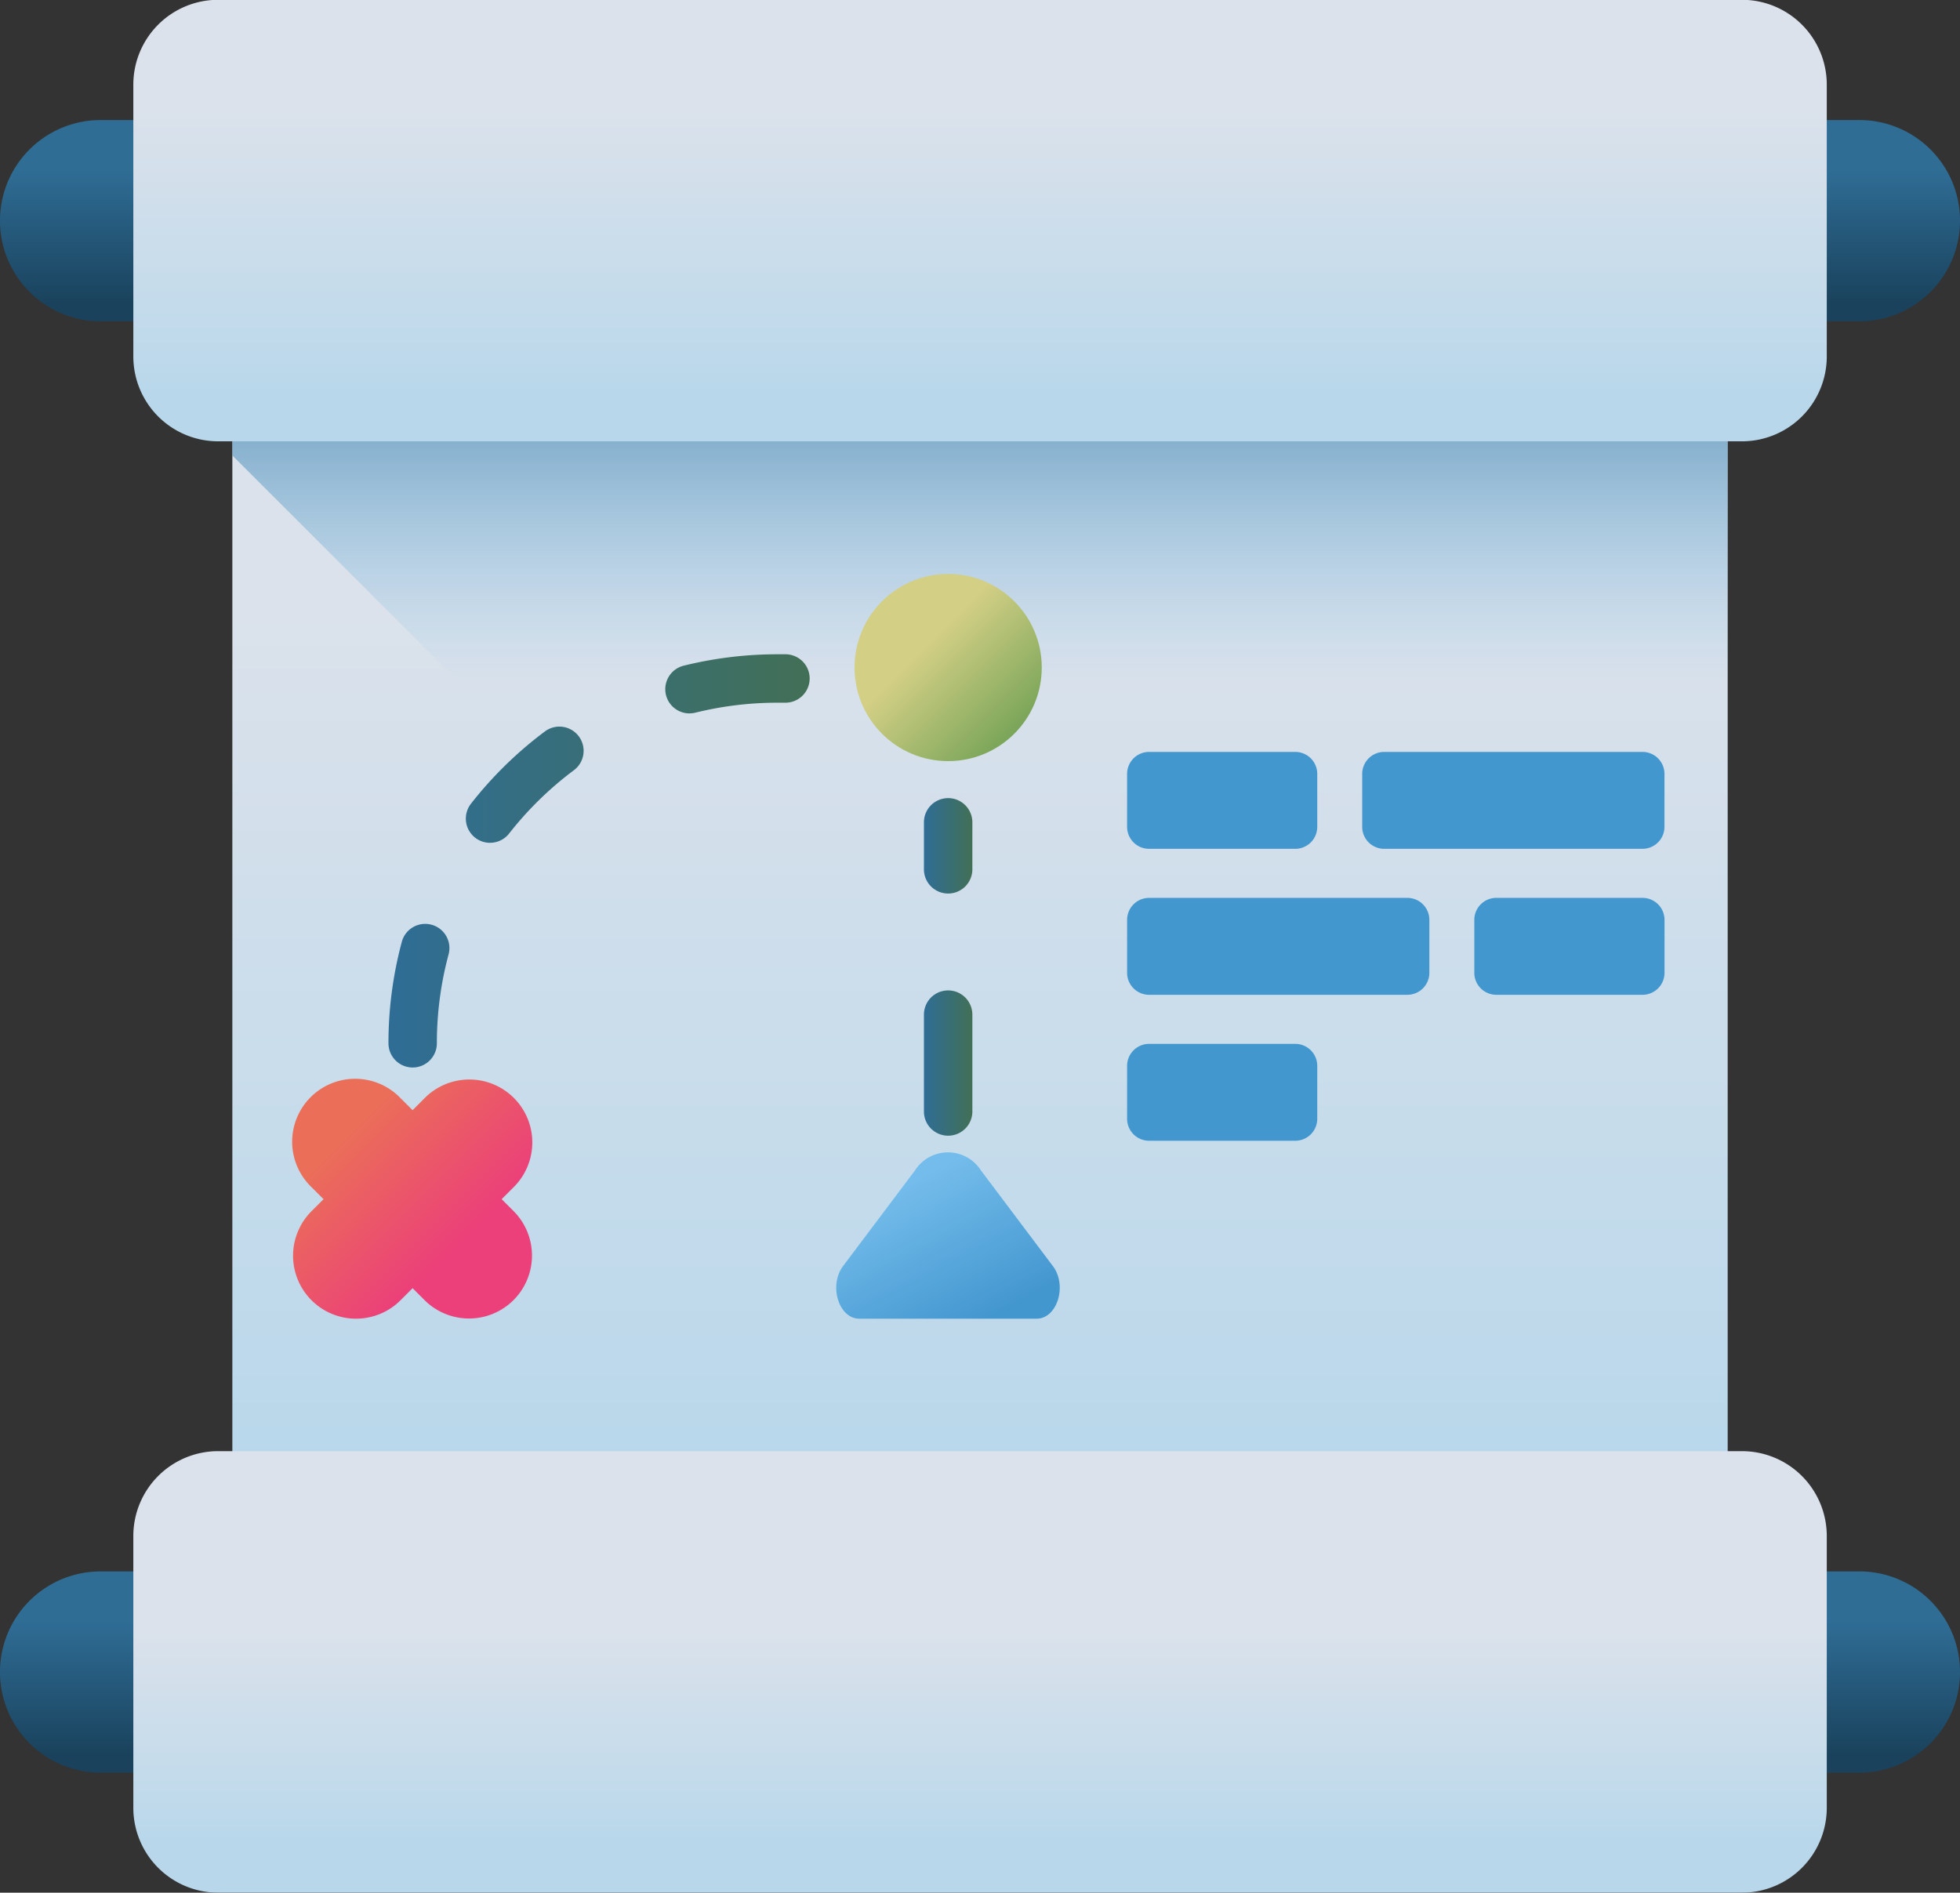<svg xmlns="http://www.w3.org/2000/svg" xmlns:xlink="http://www.w3.org/1999/xlink" width="60.052" height="58"><rect width="100%" height="100%" fill="#333333" stroke="none"/><defs><linearGradient id="a" x1=".5" y1=".246" x2=".5" y2=".908" gradientUnits="objectBoundingBox"><stop offset="0" stop-color="#edf5ff"/><stop offset="1" stop-color="#c7e9ff"/></linearGradient><linearGradient id="b" x1=".5" y1=".246" x2=".5" y2=".908" gradientUnits="objectBoundingBox"><stop offset="0" stop-color="#2f73a0"/><stop offset="1" stop-color="#174461"/></linearGradient><linearGradient id="c" x1=".5" y1=".299" x2=".5" y2="-.012" gradientUnits="objectBoundingBox"><stop offset="0" stop-color="#7acbff" stop-opacity="0"/><stop offset="1" stop-color="#2f73a0"/></linearGradient><linearGradient id="d" x1=".5" y1=".405" x2=".5" y2=".893" xlink:href="#a"/><linearGradient id="e" x1=".225" y1=".225" x2=".693" y2=".693" gradientUnits="objectBoundingBox"><stop offset="0" stop-color="#ff755c"/><stop offset="1" stop-color="#ff4181"/></linearGradient><linearGradient id="f" y1=".5" x2="1" y2=".5" gradientUnits="objectBoundingBox"><stop offset="0" stop-color="#2f73a0"/><stop offset="1" stop-color="#43765a"/></linearGradient><linearGradient id="g" x1=".383" y1=".383" x2=".941" y2=".941" gradientUnits="objectBoundingBox"><stop offset="0" stop-color="#e4e08e"/><stop offset="1" stop-color="#6fa953"/></linearGradient><linearGradient id="h" x1=".177" y1=".308" x2=".678" y2=".981" gradientUnits="objectBoundingBox"><stop offset="0" stop-color="#7acbff"/><stop offset="1" stop-color="#45a2e0"/></linearGradient></defs><g opacity=".9"><path data-name="Path 1" d="M60.457 83.283h45.815v40.439H60.457Z" transform="translate(-53.338 -74.503)" fill="url(#a)"/><g data-name="Group 4"><g data-name="Group 2"><path data-name="Path 2" d="M56.969 46.125H3.083a3.083 3.083 0 1 1 0-6.167h53.886a3.083 3.083 0 1 1 0 6.167Z" transform="translate(0 -36.279)" fill="url(#b)"/><path data-name="Path 3" d="M95.719 123.722h10.553V83.283H60.457v5.178Z" transform="translate(-53.338 -74.503)" fill="url(#c)"/><path data-name="Path 4" d="M84 22.239H37.315a2.6 2.6 0 0 1-2.6-2.6v-8.33a2.6 2.6 0 0 1 2.6-2.6H84a2.6 2.6 0 0 1 2.6 2.6v8.33a2.6 2.6 0 0 1-2.6 2.6Z" transform="translate(-30.63 -8.715)" fill="url(#a)"/></g><g data-name="Group 3"><path data-name="Path 5" d="M56.969 423.837H3.083a3.083 3.083 0 1 1 0-6.167h53.886a3.083 3.083 0 1 1 0 6.167Z" transform="translate(0 -369.515)" fill="url(#b)"/><path data-name="Path 6" d="M84 399.952H37.315a2.6 2.6 0 0 1-2.6-2.6v-8.33a2.6 2.6 0 0 1 2.6-2.6H84a2.6 2.6 0 0 1 2.6 2.6v8.33a2.6 2.6 0 0 1-2.6 2.6Z" transform="translate(-30.63 -341.952)" fill="url(#d)"/></g></g><g data-name="Group 5" transform="translate(8.979 17.588)"><path data-name="Path 7" d="m80.285 290.273-.369.369-.369-.369A1.929 1.929 0 1 0 76.819 293l.369.369-.369.369a1.929 1.929 0 0 0 2.729 2.728l.369-.369.369.369a1.929 1.929 0 0 0 2.728-2.728l-.369-.369.369-.369a1.929 1.929 0 1 0-2.728-2.728Z" transform="translate(-76.254 -274.209)" fill="url(#e)"/><path data-name="Path 8" d="M101.8 191.646a.742.742 0 0 1-.742-.742 11.949 11.949 0 0 1 .414-3.127.742.742 0 0 1 1.432.388 10.468 10.468 0 0 0-.363 2.739.742.742 0 0 1-.741.742Zm2.371-6.885a.742.742 0 0 1-.584-1.2 11.982 11.982 0 0 1 2.254-2.206.742.742 0 1 1 .889 1.188 10.5 10.5 0 0 0-1.975 1.933.741.741 0 0 1-.587.284Zm6.109-3.966a.742.742 0 0 1-.178-1.462 11.967 11.967 0 0 1 2.877-.35h.242a.742.742 0 1 1 0 1.484h-.242a10.484 10.484 0 0 0-2.52.306.744.744 0 0 1-.182.021Z" transform="translate(-98.135 -176.521)" fill="url(#f)"/><circle data-name="Ellipse 1" cx="2.868" cy="2.868" r="2.868" transform="translate(17.203)" fill="url(#g)"/><path data-name="Path 9" d="m224.3 312.119-2.2-2.926a1.2 1.2 0 0 0-2.029 0l-2.2 2.926c-.446.6-.13 1.612.5 1.612h5.429c.633 0 .949-1.017.5-1.612Z" transform="translate(-201.02 -290.908)" fill="url(#h)"/><path data-name="Path 10" d="M241.153 226.777a.742.742 0 0 1-.742-.742v-2.968a.742.742 0 0 1 1.484 0v2.968a.742.742 0 0 1-.742.742Zm0-7.421a.742.742 0 0 1-.742-.742v-1.44a.742.742 0 0 1 1.484 0v1.44a.742.742 0 0 1-.742.742Z" transform="translate(-221.082 -209.562)" fill="url(#f)"/></g><g data-name="Group 10"><g data-name="Group 9"><g data-name="Group 6" fill="#45a2e0"><path data-name="Path 11" d="M39.686 26.012h-4.48a.674.674 0 0 1-.673-.674v-1.622a.674.674 0 0 1 .673-.674h4.48a.674.674 0 0 1 .673.674v1.62a.674.674 0 0 1-.673.676Z"/><path data-name="Path 12" d="M50.324 26.012h-7.915a.674.674 0 0 1-.673-.674v-1.622a.674.674 0 0 1 .673-.674h7.915a.673.673 0 0 1 .673.674v1.62a.674.674 0 0 1-.673.676Z"/></g><g data-name="Group 7" fill="#45a2e0"><path data-name="Path 13" d="M45.845 30.485h4.48a.674.674 0 0 0 .674-.674v-1.622a.674.674 0 0 0-.674-.674h-4.48a.674.674 0 0 0-.674.674v1.622a.674.674 0 0 0 .674.674Z"/><path data-name="Path 14" d="M35.206 30.485h7.915a.674.674 0 0 0 .673-.674v-1.622a.674.674 0 0 0-.673-.674h-7.915a.674.674 0 0 0-.673.674v1.622a.674.674 0 0 0 .673.674Z"/></g><g data-name="Group 8"><path data-name="Path 15" d="M39.686 34.958h-4.48a.674.674 0 0 1-.673-.674v-1.622a.674.674 0 0 1 .673-.673h4.48a.674.674 0 0 1 .673.673v1.622a.674.674 0 0 1-.673.674Z" fill="#45a2e0"/></g></g></g></g></svg>